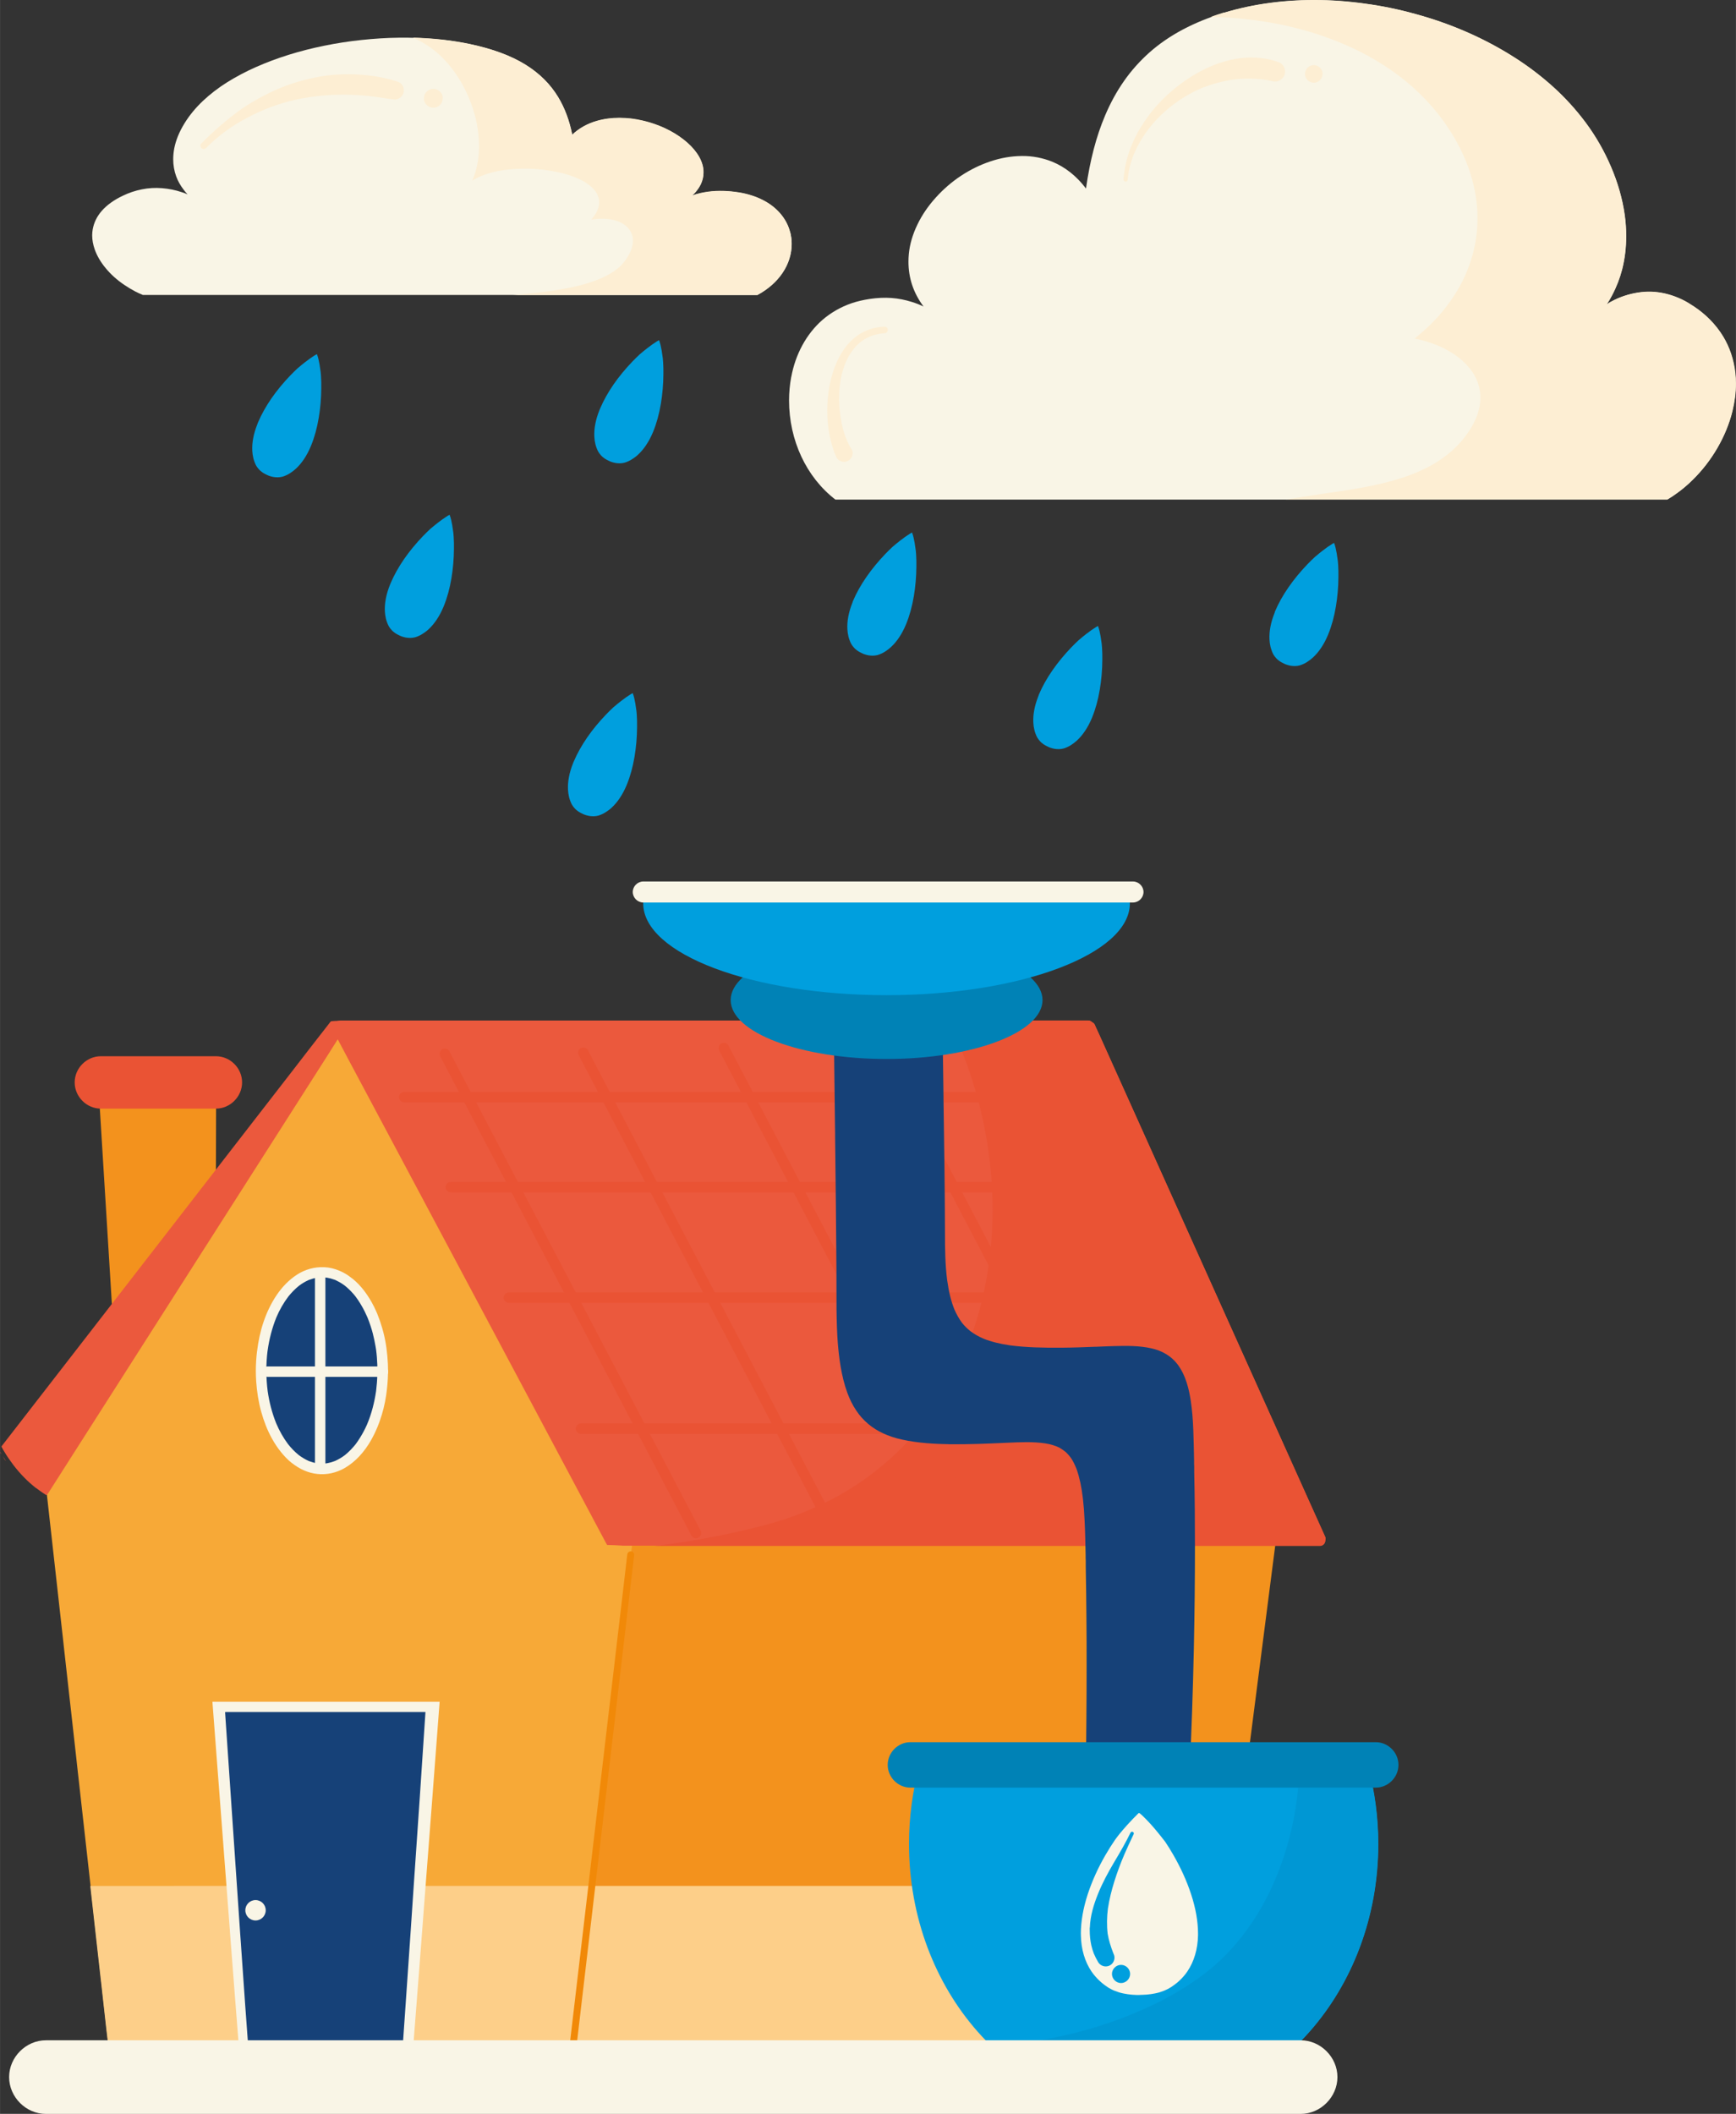 <?xml version="1.0" encoding="UTF-8"?>
<svg xmlns="http://www.w3.org/2000/svg" id="Calque_2" width="99.76mm" height="121.42mm" viewBox="0 0 282.78 344.19">
  <rect x="0" y="0" width="282.78" height="344.19" fill="#333333" stroke="none"/>
  <defs>
    <style>.cls-1{fill:#f7a937;}.cls-1,.cls-2,.cls-3,.cls-4,.cls-5,.cls-6,.cls-7,.cls-8,.cls-9,.cls-10,.cls-11,.cls-12{stroke-width:0px;}.cls-2{fill:#0097d4;}.cls-3{fill:#f9f5e6;}.cls-4{fill:#eb593d;}.cls-5{fill:#0082b6;}.cls-6{fill:#f18908;}.cls-7{fill:#f3921d;}.cls-8{fill:#fdeed3;}.cls-9{fill:#ea5334;}.cls-10{fill:#009fde;}.cls-11{fill:#164178;}.cls-12{fill:#fdcf89;}</style>
  </defs>
  <g id="Calque_1-2">
    <path class="cls-7" d="M16.04,177.35v-.05c0-.47.46-.82.86-.82,2.72-.66,5.69-.98,8.89-.95,1.69.01,3.31.14,4.83.36,1.52.23,2.92.59,4.16,1.08.3.12.5.44.5.79,0,.12-.03.25-.08.35l-.04,13.94c.14.03.28.12.38.24.11.12.23.34.23.54l-.21,1.32c-.13.77-.26,1.54-.39,2.32v4.62c0,.47-.4.86-.86.86-.1,0-.2-.02-.29-.05-.06.28-.14.57-.22.85-.47,1.64-1.06,3.22-1.78,4.69-.48.99-1.04,1.95-1.59,2.88l-.38.65c-.79,1.36-1.43,2.38-2.08,3.31-.89,1.27-1.71,2.21-2.58,2.95-.42.37-.91.69-1.4.95-.57.29-1.21.46-1.96.52-.53.04-1.12-.1-1.66-.39l-.05.38.03.42.06.91.06.85c0,.13.02.27.02.4h0c0,.48-.41.86-.87.86s-.83-.36-.86-.86c0-.12-.01-.25-.02-.37v-.11s-.85-13.76-.85-13.76c-.56-9.14-1.12-18.28-1.69-27.41l-.07-1.17-.07-1.1Z"></path>
    <path class="cls-9" d="M12.16,176.24c0-2.32,1.94-4.26,4.26-4.26h18.75c2.33,0,4.26,1.94,4.26,4.26s-1.94,4.27-4.26,4.27h-18.75c-2.33,0-4.26-1.94-4.26-4.27"></path>
    <path class="cls-7" d="M88.06,324.45c-.3,4.05-.46,7.83-.47,11.53h109.26c-.01-.15-.06-.3-.09-.48.19-.19.23-.39.26-.61l.28-2.23.29-2.24.02-.16c1.72-13.35,3.44-26.7,5.16-40.05,1.76-13.64,3.52-27.29,5.27-40.99,0-.21-.13-.44-.25-.56-.16-.16-.39-.25-.61-.25-.15,0-.3.04-.41.12-1.56-5.15-5.26-9.99-11-14.37-3.81-2.9-8.27-5.47-13.64-7.87-4.49-2-9.28-3.75-14.2-5.19-4.32-1.27-8.69-2.27-12.99-3.01-5.41-.92-10.39-1.41-15.24-1.51-5.74-.11-10.82.31-15.55,1.29-5.36,1.11-10.01,2.91-13.83,5.35-2.16,1.38-4.07,2.93-5.68,4.61-1.77,1.85-3.3,3.92-4.53,6.16-2.6,4.71-4.39,10.35-5.47,17.24-1.06,6.66-1.39,13.44-1.61,19.27l-.12,3.35c-.07,2.04-.14,4.07-.24,6.11-.12,2.66-.28,5.79-.6,8.85-.34,3.32-.76,6.69-1.17,9.94l-.21,1.7-.04.29c-.49,3.9-.98,7.8-1.42,11.7-.53,4.65-.89,8.47-1.16,12.02M179.49,227.03h0s0,0,0,0h0s.02,0,.02,0c.02,0,.04.02.06.02h0s0,0,0,0l.37.16c-.19-.08-.39-.15-.58-.24l.09.02.03.02Z"></path>
    <path class="cls-1" d="M6.85,236.35h0c.16-.16.37-.23.57-.23.09,0,.19.01.28.05.07-.33.2-.68.34-1.02.68-1.71,1.63-3.47,2.99-5.53,1.65-2.51,3.6-4.95,5.31-7.1l.07-.09c.73-.92,1.47-1.84,2.18-2.77.71-.92,1.39-1.87,2.02-2.8,1.06-1.55,2.11-3.1,3.16-4.65,2.1-3.1,4.19-6.21,6.28-9.33,2.09-3.11,4.16-6.23,6.23-9.36,1.04-1.56,2.07-3.13,3.1-4.69l.78-1.17c.68-1.02,1.36-2.04,2.01-3.08.69-1.08,1.31-2.22,1.91-3.32l.11-.19.44-.81c.97-1.76,2.03-3.64,3.18-5.44.92-1.43,2.16-3.27,3.71-4.84.6-.63,1.27-1.19,1.99-1.67.63-.42,1.31-.74,1.99-.91.27-.27.69-.32,1.05-.13,1.04.55,2.11,1.27,3.38,2.26,1.05.82,2.11,1.75,3.32,2.93,1.85,1.79,3.72,3.86,5.87,6.5,1.74,2.14,3.56,4.55,5.56,7.38,1.84,2.59,3.68,5.39,5.5,8.35,6.54,10.65,12.26,22.82,16.98,36.15,1.71,4.85,3.31,9.92,4.76,15.09l.15-1.78.21-1.78c.03-.25.08-.45.26-.63.16-.16.39-.26.63-.26s.46.09.63.25c.13.13.27.36.27.58l-.48,4.03-.47,3.96s.01.1.01.15c0,.13-.03.25-.08.37l-4.02,33.53c-1.26,10.47-2.52,20.94-3.77,31.41l-.36,3.03-.41,3.48-.51,4.2-.65,5.42-.49,4.09H17.99l-.63-5.54-.7-6.27-.11-1.01-.11-1.01-1.15-10.25-2.72-24.3-.12-1.11c-.23-2.08-.46-4.17-.7-6.26-.32-2.91-.64-5.78-.97-8.65l-.37-3.32-.2-1.84-.06-.52c-1.1-9.84-2.2-19.69-3.3-29.54h0Z"></path>
    <path class="cls-4" d="M.23,236.77c-.12-.13-.2-.26-.23-.39.08.13.16.26.23.39"></path>
    <path class="cls-4" d="M.22,235.53l10.76-13.88,10.69-13.79,24.87-32.09.97-1.25.98-1.27,1.69-2.19,1.46-1.88,1.07-1.37.28-.36c.27-.35.54-.71.82-1.06.03-.04.08-.08.13-.11.28-.02.56-.04.84-.06.02,0,.04.02.05.03.03-.02.07-.03.1-.04l.48-.04h121.85c.23,0,.45.09.62.26.29.15.4.3.5.55l.06.15.65,1.41.64,1.42c4.87,10.82,9.75,21.64,14.61,32.47l5.96,13.24,10.82,24.04,2.37,5.27,2.38,5.28c.04.07.05.15.05.24,0,.07-.01.15-.03.24,0,.54-.37.94-.87.94h-113.45c-.47-.03-.93-.06-1.39-.08-.43-.02-.86-.03-1.29-.04l-.25-.45-1.11-2.08-.76-1.42-.75-1.42-.59-1.1-5.25-9.86-10.43-19.58-13.07-24.52-6.93-13-2.77-5.19-1.97-3.71-1.26,2-.49.77-19.52,30.57-.13.2-.25.39-21.5,33.68-2,3.14-2.03,3.18c-.07.12-.17.21-.28.29l-.4-.25c-.43-.29-.86-.59-1.27-.91,0,0,0,0-.01,0,0,0,0,0,0,0,0,0,0,0,0,0,0,0,0,0,0,0,0,0-.01,0-.01,0,0,0,0,0,0,0,0,0,0,0,0,0,0,0,0,0,0,0,0,0,0,0-.01,0h0c-.68-.54-1.35-1.13-1.96-1.76-.62-.64-1.2-1.31-1.74-2.02-.54-.72-1.05-1.46-1.51-2.23-.13-.22-.26-.44-.38-.67.01,0,.01-.02.02-.03"></path>
    <path class="cls-4" d="M5.8,242.26s0,0,.01,0h0s-.01,0-.02-.01c0,0,0,0,0,0"></path>
    <path class="cls-4" d="M5.84,242.28s0,0,0,0t0,0"></path>
    <path class="cls-4" d="M.66,237.44c.09.14.19.28.29.43l-.05-.05c-.06-.09-.12-.17-.19-.26-.09-.15-.19-.3-.27-.46.07.12.15.23.22.35"></path>
    <polyline class="cls-4" points="1.28 238.33 1.28 238.33 1.27 238.32 1.28 238.33"></polyline>
    <path class="cls-4" d="M.23,236.77c-.12-.13-.2-.26-.23-.39.08.13.16.26.23.39"></path>
    <path class="cls-4" d="M.66,237.44c.09.14.19.28.29.43l-.05-.05c-.06-.09-.12-.17-.19-.26-.09-.15-.19-.3-.27-.46.07.12.15.23.22.35"></path>
    <polyline class="cls-4" points="1.28 238.33 1.28 238.33 1.27 238.32 1.28 238.33"></polyline>
    <path class="cls-9" d="M109.16,251.4c3.37-.47,6.73-1.06,10.06-1.79,1.62-.36,3.22-.73,4.83-1.14,1.2-.31,2.39-.65,3.56-1.03,4.37-1.43,8.56-3.42,12.37-5.99,3.55-2.4,6.77-5.29,9.52-8.57,2.7-3.22,4.97-6.78,6.75-10.58,1.8-3.83,3.15-7.88,4.04-12.02,1.83-8.54,1.82-17.45.2-26.02-1.18-6.27-3.21-12.38-6.03-18.1h22.79c.23,0,.46.1.64.27.28.15.4.3.5.55l.06.15.65,1.41.64,1.42c4.89,10.85,9.76,21.66,14.61,32.46l5.96,13.25,10.82,24.04,2.37,5.27,2.38,5.28c.04.08.06.16.06.25,0,.07-.01.14-.04.25,0,.54-.38.96-.89.96h-108.31c.82-.1,1.64-.2,2.46-.32"></path>
    <path class="cls-9" d="M72.03,170.85c.39-.23.95-.11,1.16.31,6.42,12.23,12.83,24.47,19.25,36.7,6.14,11.71,12.28,23.42,18.41,35.13,1.08,2.06,2.17,4.13,3.25,6.19.22.41.11.93-.31,1.17-.39.23-.95.11-1.16-.31l-17.3-32.99c-6.43-12.27-12.86-24.54-19.3-36.8-1.43-2.74-2.87-5.49-4.31-8.23-.07-.14-.11-.29-.11-.44,0-.29.14-.57.42-.73"></path>
    <path class="cls-9" d="M94.58,170.67c.39-.23.95-.11,1.17.31,6.27,11.97,12.55,23.93,18.82,35.9,6.19,11.81,12.39,23.62,18.58,35.43.65,1.25,1.31,2.49,1.96,3.74,0,.02.02.03.03.05.22.41.11.93-.31,1.17-.39.23-.95.11-1.17-.31-5.93-11.32-11.87-22.65-17.81-33.97-6.18-11.79-12.36-23.58-18.54-35.37-1.01-1.93-2.02-3.85-3.03-5.78-.07-.14-.11-.29-.11-.44,0-.29.14-.57.42-.73"></path>
    <path class="cls-9" d="M117.48,169.92c.39-.23.95-.11,1.17.31,6.42,12.25,12.85,24.5,19.27,36.75,6.14,11.71,12.28,23.42,18.42,35.13.21.41.11.92-.31,1.17-.38.23-.95.11-1.17-.31-6.31-12.03-12.62-24.07-18.93-36.1l-18.76-35.78c-.07-.14-.11-.29-.11-.44,0-.29.14-.57.41-.73"></path>
    <path class="cls-9" d="M143.97,171.73c.39-.23.95-.11,1.17.3,6.6,12.6,13.21,25.2,19.81,37.79,4.55,8.68,9.1,17.36,13.66,26.04.22.41.11.93-.31,1.17-.39.23-.95.11-1.17-.3-6.37-12.15-12.74-24.3-19.11-36.46-4.78-9.12-9.57-18.25-14.35-27.38-.07-.14-.11-.29-.11-.43,0-.29.14-.57.42-.73"></path>
    <path class="cls-9" d="M65.84,177.79h101.6c.47,0,.85.39.85.85s-.39.85-.85.85h-101.6c-.47,0-.85-.39-.85-.85s.39-.85.85-.85"></path>
    <path class="cls-9" d="M73.43,192.45h98.92c.46,0,.85.39.85.85s-.39.85-.85.85h-98.92c-.46,0-.85-.39-.85-.85s.39-.85.85-.85"></path>
    <path class="cls-9" d="M82.89,210.44h89.98c.47,0,.85.39.85.85s-.39.85-.85.85h-89.98c-.47,0-.85-.39-.85-.85s.39-.85.85-.85"></path>
    <path class="cls-9" d="M94.63,231.77h85.6c.47,0,.85.39.85.85s-.39.85-.85.85h-85.6c-.47,0-.85-.39-.85-.85s.39-.85.85-.85"></path>
    <path class="cls-12" d="M28.32,307.07h172.3l-2.99,23.19-.02.16-.29,2.24-.28,2.24c-.04.25-.08.44-.27.63l.05.17c.03.12.04.2.05.29l-43.36.03H54.22s-36.23,0-36.23,0l-.67-5.58-.7-6.27-.11-1.01-.12-1.01-1.15-10.25-.54-4.82h13.61Z"></path>
    <path class="cls-6" d="M92.67,334.02c1.35-11.47,2.69-22.93,4.04-34.39,1.47-12.45,2.93-24.89,4.39-37.34.36-3.04.72-6.09,1.07-9.12.02-.16.05-.29.17-.4.1-.11.25-.17.4-.17s.3.06.4.17c.09.1.18.26.16.4l-4.33,36.88c-1.45,12.38-2.91,24.75-4.36,37.13-.27,2.29-.54,4.57-.8,6.85-.02.16-.05.29-.17.4-.1.11-.25.16-.4.16s-.3-.06-.4-.16c-.09-.09-.17-.24-.17-.37,0-.01,0-.03,0-.04"></path>
    <path class="cls-11" d="M52.75,207.55c5.28,0,9.57,6.93,9.57,15.47s-4.29,15.47-9.57,15.47-9.57-6.93-9.57-15.47,4.29-15.47,9.57-15.47"></path>
    <path class="cls-3" d="M41.87,219.99c-.13,1.06-.2,2.13-.2,3.2,0,.59.02,1.18.06,1.77.12,1.66.37,3.31.82,4.92.42,1.51.99,3,1.76,4.38.42.75.89,1.47,1.43,2.14.51.63,1.07,1.24,1.71,1.75.66.51,1.33.95,2.1,1.28.69.3,1.41.49,2.17.57,1.51.16,3.06-.19,4.38-.94,1.85-1.06,3.27-2.7,4.33-4.54,0-.01.02-.02.02-.04.04-.07.08-.15.12-.22.46-.83.85-1.7,1.17-2.57.02-.04.03-.09.05-.13,0-.02.02-.04.02-.06.01-.04.03-.07.04-.11.49-1.37.84-2.78,1.05-4.21.17-1.19.28-2.38.3-3.57v-.03c0-.07,0-.13,0-.19,0-.44,0-.88-.02-1.32-.08-1.72-.3-3.45-.73-5.12-.06-.24-.13-.48-.2-.72-.22-.77-.48-1.52-.78-2.26-.02-.04-.04-.09-.05-.13-.03-.07-.06-.15-.1-.22,0,0,0-.02-.01-.03-.24-.54-.5-1.08-.79-1.59-.78-1.36-1.75-2.69-2.97-3.69,0,0-.01-.01-.02-.02-.02-.01-.03-.03-.05-.04-.01-.01-.03-.02-.04-.03,0,0-.01,0-.02-.02-.01-.01-.03-.02-.05-.03-.01-.01-.03-.02-.04-.03-.35-.27-.69-.53-1.07-.75-.27-.16-.55-.3-.83-.42-.06-.03-.12-.05-.19-.08-.76-.32-1.56-.52-2.39-.56-.02,0-.04,0-.06,0-1.56-.07-3.13.37-4.44,1.23-1.31.86-2.39,1.99-3.27,3.28-1.84,2.72-2.83,5.95-3.21,9.19M43.6,226.53c-.28-2.19-.29-4.41-.02-6.6,0,.03,0,.07-.01.1,0-.06.02-.13.03-.19,0-.01,0-.03,0-.04,0,0,0,.02,0,.03.26-1.82.72-3.61,1.41-5.32.52-1.22,1.17-2.37,1.97-3.42.52-.64,1.09-1.23,1.74-1.75.48-.36.99-.66,1.53-.91.47-.18.95-.32,1.45-.41.48-.05.95-.05,1.43,0,.18.03.36.06.53.11,0,0,.02,0,.03,0,.03,0,.06.01.08.02,0,0,.01,0,.02,0,.03,0,.06.02.1.03,0,0,0,0,0,0,.14.04.28.08.41.13.03,0,.06.02.08.03.02,0,.04.01.06.02,0,0,.01,0,.02,0,.05.02.09.03.14.05.46.21.89.45,1.29.73.09.06.18.13.27.19.47.38.9.79,1.3,1.24.01.01.03.03.04.04.02.02.04.05.07.08.03.03.05.06.08.09,0,0,.02.02.02.03.03.04.07.08.1.12h0c.05.07.1.13.16.2.27.36.52.73.75,1.11.01.02.02.03.03.05.02.04.05.08.07.12.03.04.05.08.08.12,0,0,0,.02.01.03.37.62.69,1.27.98,1.94.36.89.66,1.79.9,2.71,0,.01,0,.02,0,.03,0,.04.02.07.03.11,0,.03.02.06.02.09,0,.02,0,.04.01.06.01.05.02.1.04.15,0,0,0,0,0,0,.1.42.19.84.26,1.26,0,0,0,0,0,0,0,.05.02.1.03.15,0,.02,0,.04.01.06,0,.03.01.06.02.09.03.19.06.37.09.56.11.82.17,1.65.2,2.47,0,0,0,.02,0,.03,0,.07,0,.13,0,.19,0,0,0,.01,0,.02v.18s0,.03,0,.04c0,.06,0,.12,0,.19v.03c0,.07,0,.13,0,.2h0c0,.09,0,.16,0,.23,0,.03,0,.06,0,.09,0,.04,0,.08,0,.12,0,.03,0,.05,0,.08,0,.05,0,.09,0,.14,0,.01,0,.03,0,.05-.02.89-.09,1.77-.2,2.66-.27,1.87-.74,3.71-1.48,5.46-.17.39-.36.78-.56,1.15-.38.71-.81,1.4-1.29,2.05-.52.65-1.1,1.25-1.75,1.78-.49.37-1.02.68-1.58.94-.47.18-.95.32-1.44.4-.5.06-.99.05-1.49,0-.47-.08-.92-.21-1.37-.38-.58-.26-1.13-.59-1.64-.97-.65-.53-1.23-1.13-1.75-1.79-.78-1.04-1.41-2.18-1.92-3.37-.68-1.69-1.13-3.44-1.39-5.24M43.61,226.61s0,.04,0,.06c0-.02,0-.04,0-.06M45.01,231.82s.04.08.05.12c-.02-.04-.03-.08-.05-.12M51.54,238.27s.04,0,.06,0c-.02,0-.04,0-.06,0M51.54,208.05s.08-.01.11-.01c-.04,0-.08,0-.11.01M54.67,237.86s.08-.03.12-.05c-.04.01-.08.03-.12.05M61.28,219.84s0,0,0,0c0,0,0,.01,0,.02,0-.01,0-.02,0-.03,0,0,0,0,0,0M61.29,219.9s0,.01,0,.02c0,0,0-.02,0-.02h0ZM43.59,219.85s0,.06-.01.09c0-.03,0-.06.01-.1,0,0,0,0,0,0"></path>
    <path class="cls-3" d="M43.59,222.49h18.79c.47,0,.85.39.85.85s-.38.85-.85.85h-18.79c-.47,0-.85-.39-.85-.85s.39-.85.85-.85"></path>
    <path class="cls-3" d="M51.3,238.48v-30.56c0-.46.39-.85.85-.85s.85.39.85.85v30.56c0,.46-.39.85-.85.85s-.85-.39-.85-.85"></path>
    <path class="cls-3" d="M34.6,277.11s.02-.02.02-.02h36.24s.75,0,.75,0c-.84,11.19-1.7,22.36-2.56,33.53l-.18,2.42-.83,10.77-.9,11.6c-.55.63-1.2,1.1-1.71,1.45-.87.59-1.84,1.02-2.59,1.33-.89.37-1.86.68-2.95.95-1.97.5-4.1.82-6.52.96-2.12.12-4,.07-5.76-.16-.76-.1-1.3-.2-1.81-.33-.95-.23-1.91-.61-2.94-1.17-.92-.5-1.85-1.18-2.77-2.02-.31-.29-.61-.61-.88-.93,0,.03-.05.06-.12.09-.55-6.91-1.08-13.81-1.61-20.7l-.06-.84c-.95-12.34-1.88-24.63-2.82-36.92"></path>
    <path class="cls-11" d="M36.67,278.81s.04-.05.04-.05h31.93s.66,0,.66,0c-.61,9.4-1.25,18.76-1.9,28.12l-.33,4.9-.16,2.39-.73,10.59-.79,11.41c-.47.6-1.01,1.05-1.51,1.44-.78.59-1.64,1-2.29,1.3-.75.35-1.6.65-2.6.93-1.73.5-3.62.81-5.76.96-1.88.12-3.54.06-5.08-.16-.71-.11-1.18-.2-1.6-.33-.85-.23-1.69-.6-2.59-1.15-.8-.48-1.63-1.15-2.44-1.99-.28-.29-.54-.6-.78-.92,0,0,0,.02,0,.02,0,.03-.04.05-.08.07-.5-6.53-.95-13.03-1.4-19.52l-.02-.31-.04-.56-.06-.82-2.48-36.32Z"></path>
    <path class="cls-3" d="M41.62,309.38c.92,0,1.66.74,1.66,1.66s-.74,1.66-1.66,1.66-1.66-.74-1.66-1.66.74-1.66,1.66-1.66"></path>
    <path class="cls-11" d="M135.81,163.01h0s0-.01,0-.01h6.29s11.37-.01,11.37-.01c.07,5.25.15,10.47.22,15.58v.36c.11,7.15.22,14.55.24,21.83,0,2.61.03,5.15.35,7.64l.02.13c.26,1.84.62,3.32,1.15,4.65.34.79.76,1.53,1.24,2.19.41.52.89.99,1.41,1.4.62.46,1.31.86,2.13,1.21,1.21.48,2.59.83,4.32,1.08,2.61.34,5.25.4,8.4.38,1.85-.01,3.79-.09,5.35-.15h.22c.96-.05,1.93-.08,2.9-.11,2.11-.06,4.18-.08,6.16.37,1.75.39,3.19,1.26,4.18,2.53,1.43,1.86,1.93,4.2,2.21,6.03.21,1.4.34,2.9.41,4.73.06,1.65.1,3.3.13,4.95v.54s.02.5.02.5v.92c.09,4.04.12,8.16.12,12.25,0,5.23-.06,10.76-.18,16.43-.07,3.34-.17,6.69-.28,10.03-.05,1.61-.12,3.23-.18,4.84-.03.76-.06,1.52-.1,2.28.04.89.04,1.72.05,2.55,0,1.43-.04,2.94-.13,4.61-.22,4.12-.68,7.75-1.4,11.08-.42,1.93-.91,3.59-1.49,5.08-.32.84-.66,1.58-1.04,2.28-.33.62-.74,1.26-1.26,1.93-.43.55-.9,1.01-1.38,1.39-.28.21-.56.41-.85.59-.27.16-.58.31-.99.46-1.19.46-2.68.47-4.17.04-.34-.1-.69-.24-1.03-.41-.34-.17-.65-.41-.95-.66-.48-.4-.94-.97-1.4-1.74l.02.87c-.03.59-.41,1.03-.89,1.03s-.89-.47-.89-.99l.06-1.35c.04-.93.08-1.8.11-2.66.01-.36.03-.72.04-1.08-.06-.28-.12-.58-.18-.88-.36-1.88-.57-3.9-.66-6.34-.03-.82-.04-1.65-.04-2.47,0-1.18.03-2.46.09-3.9.11-2.52.31-4.83.61-7.07.03-.24.07-.44.26-.63.14-.14.32-.22.51-.25v-1.65c.02-1.72.04-3.43.05-5.15.03-3.05.04-6.1.04-9.14,0-2.54,0-5.08-.03-7.62-.02-2.78-.06-5.56-.11-8.34v-.99s-.02-.47-.02-.47v-.47c-.04-1.87-.07-3.8-.17-5.69-.05-1.2-.14-2.38-.27-3.51-.22-1.91-.55-3.43-1.01-4.76-.26-.67-.54-1.25-.86-1.76-.27-.39-.58-.75-.92-1.07-.3-.25-.66-.5-1.07-.74-.67-.32-1.41-.54-2.27-.68-2.02-.3-4.07-.2-6.05-.11l-.48.02c-3.01.14-5.97.26-8.96.23-2.36-.04-5.13-.16-7.9-.77-2.2-.49-4.04-1.34-5.45-2.53-.74-.62-1.4-1.35-1.95-2.18-.6-.89-1.07-1.84-1.46-2.9-1.02-2.79-1.37-5.86-1.56-8.22-.11-1.49-.17-3.16-.2-5.44,0-1.39-.01-2.77-.01-4.16,0-1.39,0-2.77-.02-4.15-.04-5.68-.1-11.35-.17-17.03l-.03-2.66v-.68s-.01-.49-.01-.49c-.09-6.85-.18-13.92-.21-20.94"></path>
    <path class="cls-5" d="M119.02,162.84c0-5.29,11.39-9.59,25.4-9.59s25.4,4.3,25.4,9.59-11.39,9.59-25.4,9.59-25.4-4.3-25.4-9.59"></path>
    <path class="cls-10" d="M105.13,145.06h78.55c.24.67.37,1.35.37,2.03,0,8.25-17.76,14.95-39.64,14.95s-39.64-6.7-39.64-14.95c0-.69.12-1.37.37-2.03"></path>
    <path class="cls-3" d="M104.78,143.53h79.78c.93,0,1.71.78,1.71,1.71s-.78,1.71-1.71,1.71h-79.78c-.93,0-1.71-.78-1.71-1.71s.78-1.71,1.71-1.71"></path>
    <path class="cls-10" d="M149.71,287.66h73.13c1.07,3.99,1.65,8.21,1.65,12.59,0,23.86-17.12,43.24-38.21,43.24s-38.21-19.37-38.21-43.24c0-4.38.58-8.61,1.65-12.59"></path>
    <path class="cls-2" d="M168.91,332.29c2.75-.45,5.48-1.05,8.17-1.81,2.62-.75,5.21-1.63,7.72-2.69,2.36-.99,4.67-2.1,6.88-3.4,1.05-.62,2.08-1.27,3.08-1.97.98-.68,1.93-1.4,2.84-2.18,1.9-1.63,3.61-3.48,5.12-5.48,1.54-2.05,2.88-4.25,4.01-6.55,1.13-2.32,2.07-4.74,2.81-7.21.75-2.53,1.32-5.11,1.67-7.72.26-1.88.42-3.76.47-5.65h11.17c1.11,4.08,1.67,8.32,1.67,12.62,0,23.86-17.15,43.26-38.24,43.26-9.49,0-18.18-3.93-24.87-10.43,2.51-.12,5.02-.39,7.5-.79"></path>
    <path class="cls-3" d="M176.06,314.88c0-1.99.38-4.17,1.13-6.47.71-2.15,1.68-4.29,2.89-6.38.5-.87,1.02-1.68,1.54-2.44.09-.12.17-.23.25-.35-.01.02-.03.04-.04.06.16-.21.32-.42.48-.63.41-.5.83-1,1.27-1.48.61-.68,1.24-1.33,1.89-1.97.05,0,.09,0,.14,0,.08.06.15.12.22.18-.02-.02-.04-.03-.06-.05.08.07.17.15.26.22.79.75,1.53,1.56,2.23,2.39.52.63,1.03,1.26,1.53,1.91.45.67.9,1.38,1.33,2.14,1.2,2.08,2.18,4.22,2.89,6.38.76,2.3,1.14,4.47,1.14,6.47v.24c-.04,2.25-.64,4.3-1.75,5.92-.34.5-.76.99-1.25,1.45-.26.25-.54.48-.83.69-.36.27-.71.5-1.07.69-.36.19-.76.35-1.31.53-.52.16-1.04.25-1.45.31-.48.07-.96.11-1.45.12h-.12c-.25.02-.5.03-.76.02-.48-.01-.97-.05-1.45-.12-.4-.06-.93-.15-1.44-.31-.55-.18-.96-.34-1.31-.53-.37-.19-.71-.42-1.07-.69-.28-.21-.56-.44-.82-.69-.49-.47-.91-.96-1.25-1.45-1.11-1.62-1.71-3.67-1.75-5.92v-.25Z"></path>
    <path class="cls-10" d="M177.53,313.86c.06-1.91.63-3.77,1.34-5.52.72-1.78,1.64-3.48,2.62-5.13.94-1.58,1.87-3.16,2.67-4.82.07-.14.26-.17.39-.1.14.08.17.25.1.39-.54,1.13-1.06,2.25-1.56,3.4,0-.02.02-.04.03-.06-.6,1.4-1.13,2.83-1.59,4.29-.46,1.46-.83,2.94-1.06,4.45-.17,1.36-.2,2.75-.04,4.1.18,1.08.51,2.1.9,3.12,0,.02.01.03.02.05.05.11.1.23.14.34.07.25.07.51,0,.77-.1.35-.33.66-.65.85-.68.4-1.56.16-1.96-.51-.27-.46-.51-.93-.72-1.43-.16-.42-.29-.85-.39-1.29-.18-.81-.26-1.65-.26-2.48,0-.13,0-.27,0-.4"></path>
    <path class="cls-10" d="M182.61,319.93c.81,0,1.48.68,1.48,1.48s-.68,1.48-1.48,1.48-1.48-.67-1.48-1.48.68-1.48,1.48-1.48"></path>
    <path class="cls-5" d="M144.6,287.37c0-2.02,1.68-3.7,3.7-3.7h75.8c2.02,0,3.7,1.68,3.7,3.7s-1.68,3.7-3.7,3.7h-75.8c-2.02,0-3.7-1.68-3.7-3.7"></path>
    <path class="cls-3" d="M1.48,338.2c0-3.25,2.75-5.99,5.99-5.99h204.4c3.25,0,5.99,2.75,5.99,5.99s-2.74,6-5.99,6H7.47c-3.25,0-5.99-2.75-5.99-6"></path>
    <path class="cls-3" d="M128.89,61.38c.68-3.71,2.47-6.99,5.02-9.24,1.39-1.21,3.01-2.15,4.82-2.77.88-.3,1.86-.53,2.98-.7,1.22-.18,2.4-.23,3.51-.15,1.11.08,2.23.3,3.34.65.67.21,1.3.46,1.88.74-.82-1.09-1.45-2.28-1.86-3.51-.4-1.21-.6-2.48-.6-3.78,0-.42.02-.84.06-1.26.15-1.59.63-3.22,1.42-4.84.74-1.53,1.74-2.99,2.97-4.35,2.46-2.73,5.54-4.77,8.9-5.89.83-.28,1.69-.5,2.56-.65.8-.14,1.65-.22,2.58-.23,1.69-.02,3.4.31,4.95.94,2.08.85,3.98,2.36,5.48,4.36.65-4.6,1.67-8.5,3.12-11.91.86-2.03,1.89-3.91,3.06-5.58,1.19-1.71,2.6-3.28,4.16-4.67,3.17-2.81,7.26-4.98,12.14-6.45,4.86-1.47,10.17-2.16,15.78-2.06,2.62.05,5.39.29,8.21.72,2.7.41,5.45,1.02,8.16,1.81,5.44,1.58,10.51,3.85,15.06,6.74,2.27,1.44,4.42,3.07,6.38,4.84,1.96,1.77,3.75,3.74,5.33,5.86,1.63,2.2,3,4.6,4.1,7.16,1.12,2.62,1.88,5.26,2.24,7.86.16,1.15.24,2.3.24,3.42,0,1.88-.22,3.71-.67,5.45-.36,1.39-.91,2.81-1.63,4.19-.25.48-.54.98-.87,1.48.41-.26.84-.49,1.28-.71,1.36-.66,2.82-1.08,4.33-1.26,1.45-.17,3-.05,4.46.37.72.2,1.46.48,2.19.83.73.35,1.41.78,1.92,1.12,1.97,1.3,3.62,2.99,4.77,4.9,1.06,1.74,1.72,3.72,1.98,5.88.07.59.1,1.19.1,1.81,0,1.43-.19,2.92-.55,4.43-.5,2.05-1.33,4.07-2.46,6.02-1.11,1.92-2.47,3.67-4.04,5.21-.79.78-1.63,1.5-2.5,2.12-.5.38-1.04.73-1.62,1.07h-135.49c-4.74-3.65-7.55-9.66-7.55-16.16,0-1.28.12-2.56.35-3.81"></path>
    <path class="cls-8" d="M199.38,2.07C204.24.6,209.55-.1,215.17.01c2.61.04,5.38.29,8.2.72,2.72.41,5.47,1.03,8.17,1.82,5.43,1.57,10.5,3.84,15.07,6.74,2.25,1.42,4.4,3.05,6.39,4.84,1.97,1.78,3.76,3.75,5.33,5.86,1.63,2.2,3.01,4.6,4.1,7.16,1.12,2.6,1.87,5.25,2.24,7.87.16,1.16.24,2.31.24,3.42,0,1.88-.23,3.72-.67,5.46-.37,1.42-.91,2.83-1.63,4.18-.24.48-.53.97-.87,1.48.33-.26.75-.5,1.25-.74,1.36-.66,2.82-1.08,4.34-1.26,1.47-.18,3.01-.04,4.47.37.73.2,1.47.48,2.2.83.7.33,1.36.75,1.92,1.12,1.97,1.3,3.62,2.99,4.78,4.9,1.06,1.75,1.73,3.73,1.98,5.89.07.61.1,1.21.1,1.81,0,1.43-.19,2.92-.56,4.44-.5,2.04-1.33,4.07-2.46,6.02-1.12,1.93-2.48,3.68-4.05,5.21-.8.79-1.64,1.51-2.5,2.12-.49.36-1.04.73-1.62,1.07h-28.55s-33.6,0-33.6,0c.55-.09,1.11-.17,1.66-.26,1.4-.23,2.81-.45,4.22-.66,1.29-.19,2.58-.37,3.87-.57,2.64-.42,5.29-.9,7.86-1.64,1.28-.37,2.56-.79,3.78-1.32,1.18-.5,2.33-1.08,3.4-1.77,1.06-.68,2.07-1.46,2.96-2.36.53-.53,1.03-1.09,1.48-1.69.42-.55.81-1.12,1.15-1.73.34-.61.64-1.24.86-1.9.17-.52.32-1.06.39-1.6.14-1.04.09-2.1-.21-3.11-.3-1-.8-1.95-1.46-2.75-.71-.88-1.55-1.63-2.48-2.26-1.03-.68-2.12-1.25-3.28-1.68-1.05-.39-2.12-.7-3.21-.92,1.83-1.45,3.52-3.09,4.97-4.93,1.42-1.81,2.64-3.79,3.52-5.93.85-2.05,1.42-4.22,1.64-6.43.22-2.25.12-4.52-.32-6.74-.27-1.34-.63-2.66-1.1-3.94-.5-1.35-1.1-2.67-1.79-3.93-1.36-2.47-3.03-4.78-4.97-6.83-.88-.93-1.81-1.83-2.79-2.66-.99-.85-2.03-1.65-3.12-2.4-2.16-1.47-4.45-2.76-6.84-3.82-4.88-2.18-10.11-3.56-15.4-4.24-2.33-.3-4.68-.47-7.04-.51.71-.26,1.45-.5,2.2-.73"></path>
    <path class="cls-8" d="M183.03,29.27c0,.17.18.31.34.31.2,0,.32-.16.33-.35.01-.19.03-.38.05-.57,0,.03,0,.06-.01.09.14-1.16.44-2.27.85-3.36.59-1.5,1.4-2.89,2.35-4.19,1.11-1.48,2.44-2.8,3.89-3.95,1.49-1.15,3.1-2.13,4.83-2.87,1.64-.67,3.36-1.14,5.11-1.41,1.54-.2,3.1-.22,4.64-.07.63.08,1.28.17,1.9.33.86.23,1.77-.34,1.98-1.2.1-.41.03-.85-.18-1.22-.24-.39-.59-.62-1.02-.75-.37-.11-.73-.25-1.11-.34-.38-.08-.75-.16-1.13-.21-.87-.11-1.73-.19-2.61-.14-2.65.13-5.22.93-7.57,2.17-2.3,1.22-4.43,2.79-6.27,4.63-.92.92-1.76,1.9-2.51,2.96-.73,1.02-1.42,2.08-1.97,3.21-.53,1.1-.99,2.24-1.31,3.41-.31,1.15-.51,2.32-.6,3.51v.02ZM195.45,14.47c.06-.02.11-.04.16-.07-.05.02-.11.05-.16.07"></path>
    <path class="cls-8" d="M213.98,10.6c.77-.01,1.46.63,1.46,1.41s-.62,1.45-1.41,1.46c-.77.01-1.46-.63-1.46-1.41s.62-1.45,1.41-1.46"></path>
    <path class="cls-8" d="M135.13,62.77c-.25,1.34-.38,2.7-.38,4.07,0,.71.03,1.41.1,2.11.09.94.25,1.88.48,2.79.23.89.48,1.81.87,2.64.32.69,1.15,1.02,1.86.7.33-.15.59-.43.73-.76.12-.32.16-.79-.03-1.09-.06-.1-.12-.21-.19-.31-.48-.8-.83-1.67-1.11-2.56-.48-1.68-.73-3.42-.78-5.17-.02-1.5.12-3,.49-4.47-.01.06-.03.12-.04.19.26-.99.6-1.96,1.09-2.86.34-.58.72-1.13,1.17-1.63.44-.46.92-.86,1.46-1.2-.04.03-.08.05-.13.08.5-.3,1.03-.55,1.59-.73.6-.17,1.22-.27,1.84-.31.3-.02.5-.35.46-.62-.05-.32-.33-.47-.63-.45-.9.05-1.81.22-2.65.56-3.71,1.45-5.49,5.36-6.2,9.03M136.68,65.32s0,.06,0,.09c0-.03,0-.06,0-.09M138.14,58.18s.04-.07.06-.1c-.02.03-.04.07-.06.1"></path>
    <path class="cls-3" d="M128.67,37.74c-.5-1.91-1.82-3.6-3.71-4.76-1.02-.62-2.22-1.1-3.56-1.42-.65-.16-1.37-.27-2.2-.36-.9-.09-1.78-.12-2.6-.07-.82.04-1.65.15-2.46.33-.5.11-.96.24-1.39.38.61-.56,1.07-1.18,1.38-1.81.3-.62.45-1.28.45-1.95,0-.22-.02-.43-.05-.65-.12-.82-.47-1.66-1.05-2.49-.55-.79-1.29-1.54-2.2-2.24-1.82-1.41-4.1-2.46-6.58-3.03-.61-.14-1.25-.26-1.89-.34-.6-.07-1.22-.11-1.9-.12-1.25,0-2.51.16-3.66.48-1.54.44-2.94,1.21-4.05,2.25-.48-2.37-1.24-4.38-2.3-6.14-.64-1.05-1.39-2.01-2.26-2.87-.88-.88-1.92-1.69-3.08-2.41-2.34-1.45-5.36-2.56-8.97-3.32-3.59-.76-7.51-1.11-11.66-1.06-1.94.02-3.98.15-6.06.37-2,.21-4.03.52-6.03.93-4.02.81-7.76,1.98-11.13,3.47-1.68.74-3.26,1.58-4.72,2.49-1.45.91-2.77,1.93-3.93,3.02-1.2,1.13-2.22,2.37-3.03,3.69-.83,1.35-1.39,2.71-1.65,4.05-.11.59-.17,1.18-.17,1.76,0,.97.16,1.91.49,2.81.26.72.67,1.45,1.21,2.16.18.25.4.5.64.76-.3-.14-.62-.26-.95-.36-1.01-.34-2.08-.56-3.2-.65-1.07-.09-2.22-.03-3.29.19-.53.1-1.08.25-1.62.43-.54.18-1.04.4-1.42.58-1.45.67-2.67,1.54-3.52,2.52-.78.9-1.27,1.92-1.46,3.03-.05.3-.08.62-.08.93,0,.74.14,1.5.41,2.28.37,1.05.98,2.1,1.82,3.1.82.99,1.82,1.89,2.99,2.68.59.4,1.21.77,1.84,1.1.37.19.77.37,1.2.55h100.11c3.5-1.88,5.58-4.97,5.58-8.32,0-.66-.09-1.32-.26-1.96"></path>
    <path class="cls-8" d="M76.59,7.18c3.61.76,6.63,1.88,8.97,3.32,1.15.71,2.19,1.52,3.08,2.41.87.86,1.63,1.83,2.27,2.88,1.08,1.77,1.83,3.78,2.31,6.14,1.06-1.04,2.46-1.82,4.02-2.26,1.14-.33,2.41-.5,3.67-.49.65,0,1.27.04,1.91.11.67.08,1.3.2,1.89.34,2.49.58,4.77,1.63,6.59,3.04.91.7,1.65,1.46,2.2,2.24.58.82.94,1.67,1.06,2.5.03.22.04.43.04.65,0,.68-.15,1.33-.45,1.96-.32.65-.78,1.26-1.38,1.82.37-.17.82-.3,1.36-.42.81-.18,1.64-.29,2.47-.33.83-.04,1.71-.01,2.6.08.87.09,1.59.21,2.21.36,1.34.32,2.53.8,3.56,1.43,1.9,1.16,3.22,2.86,3.72,4.77.17.64.26,1.3.26,1.97,0,3.34-2.09,6.46-5.59,8.34h-32.15s-7.71,0-7.71,0c.12-.01.24-.02.36-.03,2.21-.19,4.42-.4,6.62-.75,1.19-.19,2.38-.41,3.56-.69,1.1-.27,2.19-.59,3.24-1,.95-.37,1.87-.81,2.71-1.39.4-.27.78-.57,1.12-.91.36-.37.69-.77.97-1.2.34-.53.67-1.11.84-1.72.12-.45.2-.9.17-1.36-.03-.45-.14-.9-.37-1.29-.2-.35-.46-.66-.77-.92-.37-.31-.81-.55-1.27-.73-.48-.18-.97-.3-1.47-.37-.97-.12-1.94-.08-2.9.08.38-.43.72-.89.96-1.42.27-.59.41-1.27.28-1.92-.13-.63-.45-1.2-.89-1.66-.51-.54-1.11-.96-1.75-1.31-1.4-.75-2.93-1.21-4.48-1.51-1.79-.35-3.63-.51-5.46-.47-1.75.04-3.51.22-5.2.71-.99.29-1.98.68-2.85,1.24.24-.54.44-1.1.6-1.68.25-.96.42-1.94.48-2.92.11-2.08-.13-4.17-.69-6.17-.37-1.32-.84-2.62-1.45-3.85-.59-1.2-1.26-2.35-2.07-3.41-.85-1.14-1.83-2.19-2.94-3.09-1.07-.86-2.24-1.58-3.5-2.12-.04-.02-.08-.04-.12-.05,3.29.08,6.44.43,9.39,1.05"></path>
    <path class="cls-8" d="M32.76,23.38c-.08.08-.12.2-.12.31,0,.18.08.36.21.46.25.2.55.12.76-.09.12-.12.24-.24.37-.36-.02.02-.04.04-.07.06,1.61-1.57,3.4-2.91,5.35-4.04,1.23-.69,2.49-1.33,3.79-1.87,1.32-.55,2.67-.99,4.04-1.36,2.98-.76,6.03-1.09,9.11-1.08,1.28.02,2.55.09,3.83.22,1.35.15,2.7.37,4.05.57.81.11,1.58-.47,1.69-1.28.09-.62-.27-1.37-.89-1.58-1.53-.53-3.15-.86-4.75-1.05-1.52-.18-3.06-.24-4.59-.18-1.42.06-2.83.22-4.22.51-1.43.3-2.87.67-4.25,1.16-1.38.49-2.72,1.07-4.02,1.76-1.27.67-2.53,1.38-3.71,2.21-2.36,1.66-4.55,3.6-6.58,5.64M39.1,19.81s.05-.03.08-.04c-.03.01-.05.03-.08.04M34.01,23.66s-.02.02-.03.03c0-.01.02-.02.03-.03"></path>
    <path class="cls-8" d="M69.38,15.05c.25-.31.62-.52,1.01-.57.41-.05.83.06,1.15.32.28.22.57.64.57,1.01,0,.43-.04.79-.32,1.15-.25.32-.62.52-1.01.57-.41.05-.83-.06-1.15-.32-.28-.22-.57-.64-.57-1.01,0-.44.04-.8.32-1.16"></path>
    <path class="cls-10" d="M207.64,99.68h0l.08-.19c.54-1.27,1.28-2.59,2.2-3.91.89-1.28,1.92-2.52,3.05-3.7.41-.42.8-.81,1.19-1.17.4-.34.8-.67,1.21-.99.59-.46,1.13-.84,1.66-1.17,0,0,.11-.05.11-.05l.17-.11c.21.55.32,1.08.43,1.7.07.4.12.81.18,1.22l.04.46c.01.12.02.21.02.28.04.6.05,1.23.04,1.91-.01,1.62-.15,3.23-.41,4.78-.28,1.68-.7,3.2-1.24,4.52l-.07.17c-.63,1.5-1.47,2.75-2.41,3.61-.27.26-.59.5-.96.74-.18.12-.37.22-.56.31-.24.11-.46.2-.68.26-.23.06-.46.09-.75.1-.28.01-.54-.03-.74-.06-.24-.05-.48-.11-.7-.19-.12-.04-.23-.1-.34-.15-.27-.12-.48-.24-.68-.37-.18-.13-.39-.28-.58-.49-.19-.2-.33-.39-.46-.6-.11-.19-.21-.41-.29-.66-.07-.19-.14-.4-.19-.61-.1-.41-.15-.81-.17-1.2-.07-1.29.21-2.77.81-4.27l.06-.16Z"></path>
    <path class="cls-10" d="M169.18,113.21h0l.08-.19c.54-1.27,1.28-2.59,2.2-3.91.89-1.28,1.92-2.52,3.05-3.7.41-.42.8-.81,1.19-1.17.4-.34.8-.67,1.21-.99.59-.46,1.13-.84,1.66-1.17,0,0,.11-.05.11-.05l.17-.11c.21.55.32,1.08.43,1.7.07.4.12.81.18,1.22l.04.46c.01.12.02.21.02.28.04.6.05,1.23.04,1.91-.01,1.62-.15,3.23-.41,4.78-.28,1.68-.7,3.2-1.24,4.52l-.07.17c-.63,1.5-1.47,2.75-2.41,3.61-.27.26-.59.5-.96.74-.18.12-.37.22-.56.31-.24.11-.46.2-.68.26-.23.06-.46.09-.75.1-.28.01-.54-.03-.74-.06-.24-.05-.48-.11-.7-.19-.12-.04-.23-.1-.34-.15-.27-.12-.48-.24-.68-.37-.18-.13-.39-.28-.58-.49-.19-.2-.33-.39-.46-.6-.11-.19-.21-.41-.3-.66-.07-.19-.14-.4-.19-.61-.1-.41-.15-.81-.17-1.2-.07-1.29.21-2.77.81-4.27l.06-.16Z"></path>
    <path class="cls-10" d="M138.89,97.99h0l.08-.19c.54-1.27,1.28-2.59,2.2-3.91.89-1.28,1.92-2.52,3.05-3.7.41-.42.8-.81,1.19-1.17.4-.34.8-.67,1.21-.99.59-.46,1.13-.84,1.66-1.17,0,0,.11-.05.11-.05l.17-.11c.21.55.32,1.08.43,1.7.07.4.12.81.18,1.22l.04.46c.01.12.02.21.02.28.04.6.05,1.23.04,1.91-.01,1.62-.15,3.23-.41,4.78-.28,1.68-.7,3.2-1.24,4.52l-.07.17c-.63,1.5-1.47,2.75-2.41,3.61-.27.26-.59.5-.96.74-.18.12-.37.22-.56.31-.24.11-.46.2-.68.26-.23.06-.46.09-.75.1-.28.01-.54-.03-.74-.06-.24-.05-.48-.11-.7-.19-.12-.04-.23-.1-.34-.15-.27-.12-.48-.24-.68-.37-.18-.13-.39-.28-.58-.49-.19-.2-.33-.39-.46-.6-.11-.19-.21-.41-.3-.66-.07-.19-.14-.4-.19-.61-.1-.41-.15-.81-.17-1.2-.07-1.3.21-2.77.81-4.27l.06-.16Z"></path>
    <path class="cls-10" d="M93.4,124.14h0l.08-.19c.54-1.27,1.28-2.59,2.19-3.91.89-1.28,1.92-2.52,3.05-3.7.41-.42.8-.81,1.19-1.17.4-.34.8-.67,1.21-.99.59-.46,1.13-.84,1.66-1.17,0,0,.11-.05.11-.05l.17-.11c.21.55.32,1.08.43,1.7.07.4.12.81.18,1.22l.04.46c.01.12.02.21.02.28.04.6.05,1.23.04,1.91-.01,1.62-.15,3.23-.41,4.78-.28,1.68-.7,3.2-1.24,4.52l-.07.17c-.63,1.5-1.47,2.75-2.41,3.61-.27.26-.59.5-.97.74-.18.12-.37.22-.56.31-.24.11-.46.2-.68.26-.23.06-.46.09-.75.1-.28.01-.54-.03-.74-.06-.24-.05-.48-.11-.7-.19-.12-.04-.23-.1-.34-.15-.27-.12-.48-.24-.68-.37-.18-.13-.39-.28-.58-.49-.19-.2-.33-.39-.46-.6-.11-.19-.21-.41-.3-.66-.07-.19-.14-.4-.19-.61-.1-.41-.15-.81-.17-1.2-.07-1.3.21-2.77.81-4.27l.06-.16Z"></path>
    <path class="cls-10" d="M97.69,66.67h0l.08-.19c.54-1.27,1.28-2.59,2.19-3.91.89-1.28,1.92-2.52,3.05-3.7.41-.42.8-.81,1.19-1.17.4-.34.8-.67,1.21-.99.59-.46,1.13-.84,1.66-1.17,0,0,.11-.05.11-.05l.17-.11c.21.55.32,1.08.43,1.7.07.4.12.81.18,1.22l.04.46c.01.12.02.21.02.28.04.6.05,1.23.04,1.91-.01,1.62-.15,3.23-.41,4.78-.28,1.68-.7,3.2-1.24,4.52l-.07.17c-.63,1.5-1.47,2.75-2.41,3.61-.27.26-.59.5-.97.74-.18.12-.37.22-.56.31-.24.11-.46.2-.68.26-.23.06-.46.09-.75.1-.28.01-.54-.03-.74-.06-.24-.05-.48-.11-.7-.19-.12-.04-.23-.1-.34-.15-.27-.12-.48-.24-.68-.37-.18-.13-.39-.28-.58-.49-.19-.2-.33-.39-.46-.6-.11-.19-.21-.41-.3-.66-.07-.19-.14-.4-.19-.61-.1-.41-.15-.81-.17-1.2-.07-1.29.21-2.77.81-4.27l.06-.16Z"></path>
    <path class="cls-10" d="M63.57,95.1h0l.08-.19c.54-1.27,1.28-2.59,2.19-3.91.89-1.28,1.92-2.52,3.05-3.7.41-.42.8-.81,1.19-1.17.4-.34.8-.67,1.21-.99.59-.46,1.13-.84,1.66-1.17,0,0,.11-.05.11-.05l.17-.11c.21.55.32,1.08.43,1.7.07.4.12.81.18,1.22l.04.46c.01.12.02.21.02.28.04.6.05,1.23.04,1.91-.01,1.62-.15,3.23-.41,4.78-.28,1.68-.7,3.2-1.24,4.52l-.07.17c-.63,1.5-1.47,2.75-2.41,3.61-.27.26-.59.5-.97.74-.18.12-.37.22-.56.31-.24.11-.46.2-.68.26-.23.06-.46.09-.75.1-.28.01-.54-.03-.74-.06-.24-.05-.48-.11-.7-.19-.12-.04-.23-.1-.34-.15-.27-.12-.48-.24-.68-.37-.18-.13-.39-.28-.58-.49-.19-.2-.33-.39-.46-.6-.11-.19-.21-.41-.3-.66-.07-.19-.14-.4-.19-.61-.1-.41-.15-.81-.17-1.2-.07-1.29.21-2.77.81-4.27l.06-.16Z"></path>
    <path class="cls-10" d="M41.96,68.94h0l.08-.19c.54-1.27,1.28-2.59,2.19-3.91.89-1.28,1.92-2.52,3.05-3.7.41-.42.8-.81,1.19-1.17.4-.34.8-.67,1.21-.99.59-.46,1.13-.84,1.66-1.17,0,0,.11-.05.11-.05l.17-.1c.21.55.32,1.08.43,1.7.07.4.12.81.18,1.22l.04.46c.01.12.02.21.02.28.04.6.05,1.23.04,1.91-.01,1.62-.15,3.23-.41,4.78-.28,1.68-.7,3.2-1.24,4.52l-.07.17c-.63,1.5-1.47,2.75-2.41,3.61-.27.26-.59.5-.96.74-.19.12-.37.22-.56.31-.24.11-.46.2-.68.26-.23.06-.46.09-.75.1-.28.01-.54-.03-.75-.06-.24-.05-.48-.11-.69-.19-.12-.04-.23-.1-.34-.15-.27-.12-.48-.24-.68-.37-.18-.13-.39-.28-.58-.49-.19-.2-.33-.39-.46-.6-.11-.19-.21-.41-.3-.66-.07-.19-.14-.4-.19-.61-.1-.41-.15-.81-.17-1.2-.07-1.29.21-2.77.81-4.27l.06-.16Z"></path>
  </g>
</svg>
